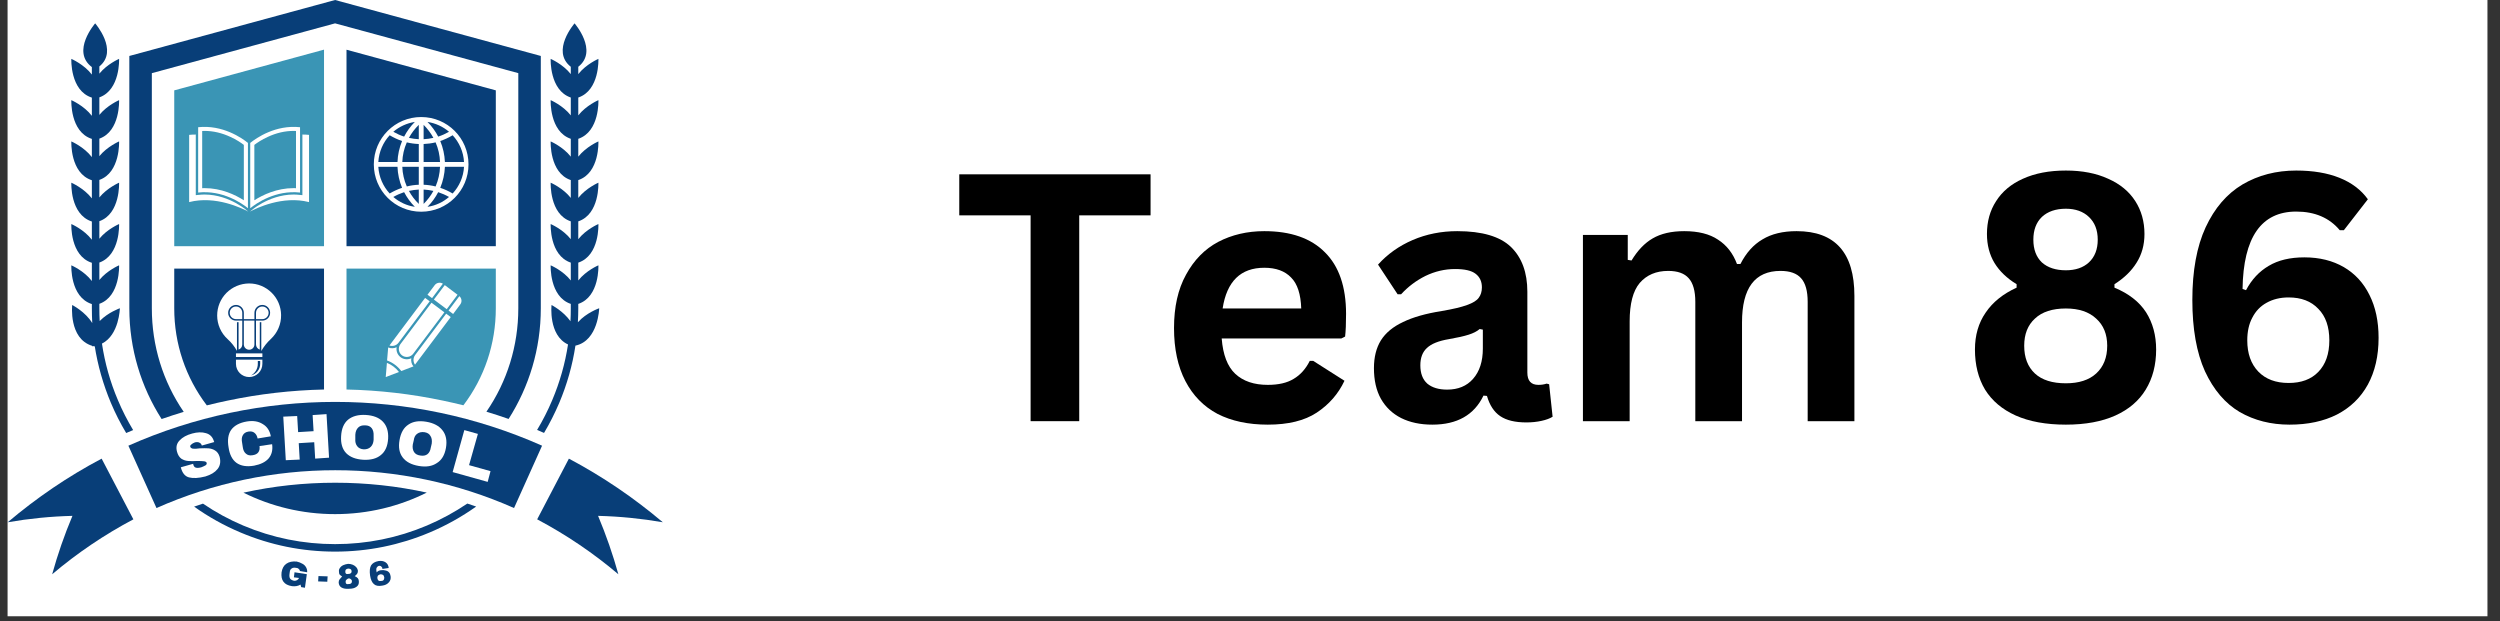 <svg xmlns="http://www.w3.org/2000/svg" xmlns:xlink="http://www.w3.org/1999/xlink" width="165" zoomAndPan="magnify" viewBox="0 0 123.75 30.75" height="41" preserveAspectRatio="xMidYMid meet" version="1.0"><rect x="0" y="0" width="123.75" height="30.75" fill="#333333" stroke="none"/><defs><g/><clipPath id="9d48454b65"><path d="M 0.375 0 L 123.129 0 L 123.129 30.504 L 0.375 30.504 Z M 0.375 0 " clip-rule="nonzero"/></clipPath><clipPath id="9bdd86404a"><path d="M 26 22 L 32.773 22 L 32.773 28.414 L 26 28.414 Z M 26 22 " clip-rule="nonzero"/></clipPath><clipPath id="fcf8fdfbf1"><path d="M 0.375 22 L 7 22 L 7 28.414 L 0.375 28.414 Z M 0.375 22 " clip-rule="nonzero"/></clipPath></defs><g clip-path="url(#9d48454b65)"><path fill="#ffffff" d="M 0.375 0 L 123.129 0 L 123.129 30.504 L 0.375 30.504 Z M 0.375 0 " fill-opacity="1" fill-rule="nonzero"/></g><path fill="#083e78" d="M 24.543 12.188 L 24.543 4.473 L 17.152 2.461 L 17.152 12.188 L 24.543 12.188 " fill-opacity="1" fill-rule="nonzero"/><path fill="#083e78" d="M 16.586 0 L 6.402 2.77 L 6.402 15.262 C 6.402 17.281 6.988 19.16 8 20.742 C 8.363 20.617 8.727 20.496 9.094 20.387 C 8.066 18.887 7.516 17.117 7.516 15.262 L 7.516 3.621 L 16.586 1.156 L 25.656 3.621 L 25.656 15.262 C 25.656 17.117 25.105 18.883 24.078 20.379 C 24.445 20.492 24.812 20.609 25.176 20.738 C 26.184 19.156 26.77 17.277 26.77 15.262 L 26.77 2.77 L 16.586 0 " fill-opacity="1" fill-rule="nonzero"/><path fill="#083e78" d="M 16.594 23.895 C 15.051 23.895 13.535 24.059 12.051 24.387 C 13.418 25.066 14.957 25.449 16.586 25.449 C 18.219 25.449 19.758 25.066 21.125 24.383 C 19.648 24.059 18.133 23.895 16.594 23.895 " fill-opacity="1" fill-rule="nonzero"/><path fill="#083e78" d="M 29.66 15.258 C 29.66 15.258 29.023 15.48 28.605 15.953 C 28.617 15.723 28.625 15.492 28.625 15.262 L 28.625 15.043 C 29.691 14.688 29.621 13.133 29.621 13.133 C 29.621 13.133 29.012 13.391 28.625 13.883 L 28.625 13 C 29.691 12.645 29.621 11.09 29.621 11.09 C 29.621 11.09 29.012 11.348 28.625 11.84 L 28.625 10.957 C 29.691 10.602 29.621 9.043 29.621 9.043 C 29.621 9.043 29.012 9.305 28.625 9.797 L 28.625 8.914 C 29.691 8.559 29.621 7 29.621 7 C 29.621 7 29.012 7.262 28.625 7.754 L 28.625 6.871 C 29.691 6.512 29.621 4.957 29.621 4.957 C 29.621 4.957 29.012 5.219 28.625 5.711 L 28.625 4.828 C 29.691 4.469 29.621 2.914 29.621 2.914 C 29.621 2.914 29.012 3.176 28.625 3.668 L 28.625 3.305 C 29.629 2.52 28.441 1.156 28.441 1.156 C 28.441 1.156 27.254 2.52 28.254 3.305 L 28.254 3.668 C 27.867 3.176 27.258 2.914 27.258 2.914 C 27.258 2.914 27.191 4.469 28.254 4.828 L 28.254 5.711 C 27.867 5.219 27.258 4.957 27.258 4.957 C 27.258 4.957 27.191 6.512 28.254 6.871 L 28.254 7.754 C 27.867 7.262 27.258 7 27.258 7 C 27.258 7 27.191 8.559 28.254 8.914 L 28.254 9.797 C 27.867 9.305 27.258 9.043 27.258 9.043 C 27.258 9.043 27.191 10.602 28.254 10.957 L 28.254 11.84 C 27.867 11.348 27.258 11.09 27.258 11.09 C 27.258 11.09 27.191 12.645 28.254 13 L 28.254 13.883 C 27.867 13.391 27.258 13.133 27.258 13.133 C 27.258 13.133 27.191 14.688 28.254 15.043 L 28.254 15.262 C 28.254 15.477 28.25 15.691 28.238 15.902 C 27.883 15.395 27.301 15.098 27.301 15.098 C 27.301 15.098 27.137 16.598 28.117 17.051 C 27.973 17.996 27.711 18.918 27.336 19.805 C 27.121 20.316 26.871 20.809 26.586 21.281 C 26.699 21.328 26.816 21.379 26.93 21.43 C 27.211 20.957 27.461 20.461 27.68 19.949 C 28.066 19.035 28.336 18.086 28.484 17.109 C 29.621 16.863 29.66 15.258 29.66 15.258 " fill-opacity="1" fill-rule="nonzero"/><path fill="#083e78" d="M 5.047 17.008 C 5.902 16.578 5.934 15.258 5.934 15.258 C 5.934 15.258 5.352 15.461 4.934 15.891 C 4.922 15.684 4.918 15.473 4.918 15.262 L 4.918 15.039 C 5.961 14.668 5.895 13.133 5.895 13.133 C 5.895 13.133 5.305 13.383 4.918 13.859 L 4.918 12.996 C 5.961 12.625 5.895 11.09 5.895 11.09 C 5.895 11.09 5.305 11.34 4.918 11.816 L 4.918 10.949 C 5.961 10.582 5.895 9.043 5.895 9.043 C 5.895 9.043 5.305 9.297 4.918 9.773 L 4.918 8.906 C 5.961 8.539 5.895 7 5.895 7 C 5.895 7 5.305 7.254 4.918 7.73 L 4.918 6.863 C 5.961 6.496 5.895 4.957 5.895 4.957 C 5.895 4.957 5.305 5.211 4.918 5.688 L 4.918 4.82 C 5.961 4.449 5.895 2.914 5.895 2.914 C 5.895 2.914 5.305 3.168 4.918 3.645 L 4.918 3.289 C 5.887 2.504 4.711 1.156 4.711 1.156 C 4.711 1.156 3.508 2.539 4.547 3.32 L 4.547 3.691 C 4.16 3.184 3.531 2.914 3.531 2.914 C 3.531 2.914 3.461 4.488 4.547 4.832 L 4.547 5.734 C 4.16 5.227 3.531 4.957 3.531 4.957 C 3.531 4.957 3.461 6.531 4.547 6.875 L 4.547 7.777 C 4.16 7.27 3.531 7 3.531 7 C 3.531 7 3.461 8.574 4.547 8.922 L 4.547 9.82 C 4.16 9.316 3.531 9.043 3.531 9.043 C 3.531 9.043 3.461 10.617 4.547 10.965 L 4.547 11.867 C 4.16 11.359 3.531 11.09 3.531 11.09 C 3.531 11.09 3.461 12.664 4.547 13.008 L 4.547 13.91 C 4.16 13.402 3.531 13.133 3.531 13.133 C 3.531 13.133 3.461 14.707 4.547 15.051 L 4.547 15.262 C 4.547 15.508 4.555 15.75 4.566 15.992 C 4.227 15.43 3.574 15.098 3.574 15.098 C 3.574 15.098 3.391 16.758 4.559 17.117 C 4.559 17.121 4.562 17.129 4.562 17.141 C 4.582 17.137 4.602 17.137 4.621 17.133 C 4.641 17.137 4.66 17.141 4.68 17.148 C 4.684 17.141 4.684 17.133 4.688 17.125 C 4.84 18.094 5.109 19.039 5.492 19.949 C 5.711 20.465 5.961 20.961 6.246 21.434 C 6.359 21.387 6.473 21.336 6.59 21.289 C 6.305 20.812 6.051 20.32 5.836 19.805 C 5.453 18.906 5.191 17.969 5.047 17.008 " fill-opacity="1" fill-rule="nonzero"/><path fill="#083e78" d="M 21.129 26.016 C 19.688 26.625 18.16 26.934 16.586 26.934 C 15.012 26.934 13.484 26.625 12.043 26.016 C 11.34 25.719 10.672 25.355 10.047 24.93 C 9.898 24.977 9.754 25.027 9.609 25.078 C 10.32 25.586 11.086 26.012 11.898 26.355 C 13.383 26.984 14.961 27.305 16.586 27.305 C 18.211 27.305 19.785 26.984 21.273 26.355 C 22.086 26.012 22.855 25.582 23.57 25.074 C 23.426 25.023 23.277 24.973 23.133 24.926 C 22.504 25.352 21.836 25.715 21.129 26.016 " fill-opacity="1" fill-rule="nonzero"/><path fill="#083e78" d="M 25.445 25.148 C 19.816 22.652 13.375 22.652 7.746 25.148 C 7.281 24.121 6.82 23.09 6.355 22.062 C 12.863 19.172 20.328 19.172 26.832 22.062 C 26.371 23.09 25.906 24.121 25.445 25.148 " fill-opacity="1" fill-rule="nonzero"/><g clip-path="url(#9bdd86404a)"><path fill="#083e78" d="M 30.609 28.426 C 29.367 27.375 28.027 26.469 26.59 25.707 C 27.113 24.707 27.637 23.707 28.16 22.703 C 29.82 23.582 31.371 24.637 32.809 25.852 C 31.746 25.668 30.68 25.562 29.605 25.535 C 30 26.48 30.336 27.441 30.609 28.426 " fill-opacity="1" fill-rule="nonzero"/></g><g clip-path="url(#fcf8fdfbf1)"><path fill="#083e78" d="M 2.582 28.426 C 3.824 27.375 5.164 26.469 6.602 25.707 C 6.078 24.707 5.555 23.707 5.031 22.703 C 3.367 23.582 1.816 24.637 0.383 25.852 C 1.445 25.668 2.512 25.562 3.586 25.535 C 3.188 26.48 2.855 27.441 2.582 28.426 " fill-opacity="1" fill-rule="nonzero"/></g><path fill="#ffffff" d="M 22.406 9.578 C 22.211 9.461 22.004 9.367 21.793 9.297 C 21.93 8.965 22.008 8.609 22.023 8.258 L 22.969 8.258 C 22.941 8.766 22.73 9.227 22.406 9.578 Z M 19.289 6.695 C 19.484 6.812 19.691 6.91 19.902 6.98 C 19.766 7.312 19.688 7.664 19.676 8.02 L 18.727 8.02 C 18.758 7.508 18.965 7.047 19.289 6.695 Z M 20.969 8.02 L 20.969 7.129 C 21.168 7.121 21.367 7.094 21.562 7.047 C 21.695 7.355 21.77 7.684 21.781 8.02 Z M 20.969 9.145 L 20.969 8.258 L 21.781 8.258 C 21.77 8.59 21.695 8.918 21.562 9.23 C 21.367 9.18 21.168 9.152 20.969 9.145 Z M 21.691 9.512 C 21.875 9.574 22.055 9.652 22.227 9.75 C 21.93 10.004 21.566 10.18 21.16 10.238 C 21.379 10.02 21.555 9.773 21.691 9.512 Z M 20.969 10.094 L 20.969 9.383 C 21.133 9.391 21.293 9.414 21.453 9.449 C 21.328 9.684 21.164 9.898 20.969 10.094 Z M 20.004 9.512 C 20.141 9.773 20.316 10.02 20.535 10.238 C 20.133 10.18 19.766 10.004 19.469 9.75 C 19.641 9.652 19.82 9.574 20.004 9.512 Z M 20.73 10.094 C 20.531 9.898 20.367 9.684 20.242 9.449 C 20.402 9.414 20.566 9.391 20.73 9.383 Z M 20.73 8.258 L 20.73 9.145 C 20.527 9.152 20.328 9.18 20.137 9.23 C 20 8.918 19.926 8.59 19.914 8.258 Z M 20.73 7.129 L 20.73 8.02 L 19.914 8.02 C 19.926 7.684 20 7.355 20.137 7.047 C 20.328 7.094 20.527 7.121 20.73 7.129 Z M 20.004 6.762 C 19.82 6.703 19.641 6.621 19.469 6.523 C 19.766 6.27 20.133 6.098 20.535 6.035 C 20.316 6.254 20.141 6.5 20.004 6.762 Z M 20.73 6.18 L 20.73 6.891 C 20.566 6.883 20.402 6.859 20.242 6.824 C 20.367 6.594 20.531 6.375 20.73 6.18 Z M 21.16 6.035 C 21.566 6.098 21.93 6.27 22.227 6.523 C 22.055 6.621 21.875 6.703 21.691 6.762 C 21.555 6.5 21.379 6.254 21.16 6.035 Z M 20.969 6.18 C 21.164 6.375 21.328 6.594 21.453 6.824 C 21.293 6.859 21.133 6.883 20.969 6.891 Z M 19.676 8.258 C 19.688 8.609 19.766 8.965 19.902 9.297 C 19.691 9.367 19.484 9.461 19.289 9.578 C 18.965 9.227 18.758 8.766 18.727 8.258 Z M 22.969 8.02 L 22.023 8.02 C 22.008 7.664 21.93 7.312 21.793 6.98 C 22.004 6.91 22.211 6.812 22.406 6.695 C 22.73 7.047 22.941 7.508 22.969 8.02 Z M 20.848 5.793 C 19.555 5.793 18.504 6.84 18.504 8.137 C 18.504 9.434 19.555 10.48 20.848 10.48 C 22.145 10.48 23.191 9.434 23.191 8.137 C 23.191 6.84 22.145 5.793 20.848 5.793 " fill-opacity="1" fill-rule="nonzero"/><path fill="#083e78" d="M 8.625 13.297 L 8.625 15.262 C 8.625 17.02 9.191 18.691 10.238 20.066 C 10.578 19.98 10.918 19.902 11.258 19.832 C 12.828 19.5 14.434 19.316 16.039 19.281 L 16.039 13.297 L 8.625 13.297 " fill-opacity="1" fill-rule="nonzero"/><path fill="#3a95b5" d="M 17.152 13.297 L 17.152 19.281 C 18.758 19.316 20.363 19.5 21.934 19.832 C 22.27 19.902 22.602 19.98 22.938 20.062 C 23.98 18.688 24.543 17.02 24.543 15.262 L 24.543 13.297 L 17.152 13.297 " fill-opacity="1" fill-rule="nonzero"/><path fill="#3a95b5" d="M 16.039 12.188 L 16.039 2.457 L 8.625 4.473 L 8.625 12.188 L 16.039 12.188 " fill-opacity="1" fill-rule="nonzero"/><path fill="#ffffff" d="M 9.691 6.66 L 9.691 9.66 L 9.82 9.648 C 9.922 9.637 10.023 9.629 10.121 9.629 C 10.777 9.629 11.332 9.863 11.684 10.055 C 12.066 10.266 12.293 10.477 12.293 10.477 L 12.301 10.48 C 11.977 10.309 10.672 9.668 9.363 10.004 L 9.363 6.676 C 9.473 6.664 9.582 6.66 9.691 6.66 " fill-opacity="1" fill-rule="nonzero"/><path fill="#ffffff" d="M 12.07 9.914 C 11.648 9.645 10.961 9.312 10.121 9.312 C 10.086 9.312 10.047 9.312 10.008 9.316 L 10.008 6.484 C 10.047 6.48 10.086 6.48 10.121 6.48 C 10.551 6.48 10.98 6.578 11.406 6.777 C 11.703 6.91 11.93 7.066 12.07 7.172 Z M 9.809 6.297 L 9.809 9.531 C 11.02 9.398 11.969 10.062 12.273 10.305 L 12.273 7.074 C 11.969 6.828 11.02 6.168 9.809 6.297 " fill-opacity="1" fill-rule="nonzero"/><path fill="#ffffff" d="M 14.969 6.66 L 14.969 9.66 L 14.84 9.648 C 14.738 9.637 14.637 9.629 14.539 9.629 C 13.883 9.629 13.328 9.863 12.977 10.055 C 12.594 10.266 12.367 10.477 12.367 10.477 L 12.359 10.48 C 12.684 10.309 13.988 9.668 15.297 10.004 L 15.297 6.676 C 15.188 6.664 15.078 6.66 14.969 6.66 " fill-opacity="1" fill-rule="nonzero"/><path fill="#ffffff" d="M 14.652 9.316 C 14.613 9.312 14.574 9.312 14.539 9.312 C 13.699 9.312 13.012 9.645 12.59 9.914 L 12.59 7.172 C 12.73 7.066 12.961 6.91 13.254 6.777 C 13.68 6.578 14.109 6.48 14.539 6.48 C 14.574 6.48 14.613 6.48 14.652 6.484 Z M 12.387 7.074 L 12.387 10.305 C 12.691 10.062 13.641 9.398 14.852 9.531 L 14.852 6.297 C 13.641 6.168 12.691 6.828 12.387 7.074 " fill-opacity="1" fill-rule="nonzero"/><path fill="#ffffff" d="M 19.152 17.961 L 19.094 18.664 L 19.75 18.414 C 19.594 18.211 19.387 18.055 19.152 17.961 Z M 20.359 17.734 C 20.191 17.812 19.988 17.801 19.832 17.684 C 19.672 17.562 19.602 17.371 19.633 17.188 C 19.504 17.25 19.352 17.258 19.215 17.199 L 19.16 17.844 C 19.441 17.945 19.684 18.129 19.863 18.367 L 20.465 18.137 C 20.371 18.023 20.336 17.875 20.359 17.734 Z M 22.738 14.66 L 22.203 15.371 L 22.43 15.543 L 22.785 15.066 C 22.879 14.941 22.859 14.762 22.738 14.66 Z M 20.547 17.578 C 20.441 17.723 20.445 17.914 20.543 18.051 L 22.312 15.695 L 22.086 15.527 Z M 22.113 15.305 L 22.648 14.59 L 22.016 14.113 L 21.477 14.828 Z M 19.82 17.035 C 19.691 17.211 19.727 17.457 19.898 17.59 C 20.074 17.723 20.324 17.684 20.453 17.512 L 21.996 15.461 L 21.359 14.984 Z M 21.922 14.043 C 21.789 13.957 21.613 13.988 21.516 14.117 L 21.16 14.59 L 21.387 14.758 Z M 19.727 16.965 L 21.27 14.914 L 21.043 14.746 L 19.277 17.102 C 19.438 17.156 19.621 17.109 19.727 16.965 " fill-opacity="1" fill-rule="nonzero"/><path fill="#ffffff" d="M 11.684 15.172 C 11.508 15.172 11.371 15.312 11.371 15.484 C 11.371 15.656 11.508 15.797 11.684 15.797 L 11.992 15.797 L 11.992 15.484 C 11.992 15.312 11.855 15.172 11.684 15.172 " fill-opacity="1" fill-rule="nonzero"/><path fill="#ffffff" d="M 12.332 17.312 C 12.477 17.312 12.594 17.195 12.594 17.051 L 12.594 15.871 L 12.07 15.871 L 12.07 17.051 C 12.07 17.195 12.188 17.312 12.332 17.312 " fill-opacity="1" fill-rule="nonzero"/><path fill="#ffffff" d="M 13.297 15.484 C 13.297 15.312 13.156 15.172 12.984 15.172 C 12.812 15.172 12.672 15.312 12.672 15.484 L 12.672 15.797 L 12.984 15.797 C 13.156 15.797 13.297 15.656 13.297 15.484 " fill-opacity="1" fill-rule="nonzero"/><path fill="#ffffff" d="M 13.445 14.488 C 13.148 14.195 12.754 14.031 12.332 14.031 L 12.328 14.031 C 11.906 14.035 11.512 14.199 11.211 14.496 C 10.914 14.797 10.75 15.195 10.75 15.617 C 10.75 16.062 10.938 16.488 11.27 16.789 C 11.453 16.953 11.605 17.148 11.73 17.367 L 11.73 15.949 L 11.809 15.949 L 11.809 17.305 C 11.914 17.27 11.992 17.172 11.992 17.051 L 11.992 15.871 L 11.684 15.871 C 11.469 15.871 11.293 15.699 11.293 15.484 C 11.293 15.27 11.469 15.094 11.684 15.094 C 11.895 15.094 12.07 15.27 12.07 15.484 L 12.07 15.797 L 12.594 15.797 L 12.594 15.484 C 12.594 15.27 12.77 15.094 12.984 15.094 C 13.199 15.094 13.371 15.27 13.371 15.484 C 13.371 15.699 13.199 15.871 12.984 15.871 L 12.672 15.871 L 12.672 17.051 C 12.672 17.172 12.75 17.27 12.859 17.305 L 12.859 15.949 L 12.934 15.949 L 12.934 17.375 C 13.062 17.152 13.219 16.953 13.406 16.781 C 13.734 16.477 13.922 16.043 13.914 15.594 C 13.91 15.176 13.742 14.781 13.445 14.488 " fill-opacity="1" fill-rule="nonzero"/><path fill="#ffffff" d="M 12.879 18.012 C 12.879 18.289 12.684 18.523 12.426 18.582 C 12.625 18.473 12.762 18.258 12.762 18.012 L 12.762 17.871 L 12.879 17.871 Z M 11.68 17.805 L 11.68 18.012 C 11.68 18.371 11.973 18.664 12.332 18.664 C 12.695 18.664 12.988 18.371 12.988 18.012 L 12.988 17.805 L 11.68 17.805 " fill-opacity="1" fill-rule="nonzero"/><path fill="#ffffff" d="M 12.988 17.492 L 11.68 17.492 L 11.68 17.672 L 12.988 17.672 L 12.988 17.492 " fill-opacity="1" fill-rule="nonzero"/><g fill="#ffffff" fill-opacity="1"><g transform="translate(8.997, 23.865)"><g><path d="M 0.516 -2.406 C 0.773 -2.477 1.004 -2.484 1.203 -2.422 C 1.398 -2.367 1.531 -2.234 1.594 -2.016 L 1.609 -1.984 L 1 -1.812 L 0.984 -1.828 C 0.973 -1.879 0.938 -1.922 0.875 -1.953 C 0.82 -1.984 0.75 -1.988 0.656 -1.969 C 0.57 -1.938 0.508 -1.898 0.469 -1.859 C 0.426 -1.828 0.41 -1.789 0.422 -1.75 C 0.43 -1.707 0.473 -1.676 0.547 -1.656 C 0.629 -1.645 0.742 -1.648 0.891 -1.672 C 1.066 -1.68 1.211 -1.68 1.328 -1.672 C 1.453 -1.66 1.562 -1.625 1.656 -1.562 C 1.758 -1.5 1.832 -1.395 1.875 -1.25 C 1.938 -1 1.898 -0.797 1.766 -0.641 C 1.641 -0.484 1.441 -0.363 1.172 -0.281 C 0.836 -0.195 0.566 -0.18 0.359 -0.234 C 0.16 -0.285 0.023 -0.453 -0.047 -0.734 L 0.562 -0.906 C 0.582 -0.801 0.625 -0.738 0.688 -0.719 C 0.758 -0.695 0.852 -0.703 0.969 -0.734 C 1.051 -0.766 1.117 -0.797 1.172 -0.828 C 1.223 -0.859 1.242 -0.898 1.234 -0.953 C 1.223 -0.992 1.18 -1.02 1.109 -1.031 C 1.035 -1.039 0.926 -1.047 0.781 -1.047 C 0.594 -1.035 0.438 -1.035 0.312 -1.047 C 0.195 -1.055 0.086 -1.094 -0.016 -1.156 C -0.117 -1.227 -0.191 -1.344 -0.234 -1.5 C -0.297 -1.727 -0.254 -1.914 -0.109 -2.062 C 0.035 -2.219 0.242 -2.332 0.516 -2.406 Z M 0.516 -2.406 "/></g></g></g><g fill="#ffffff" fill-opacity="1"><g transform="translate(11.345, 23.222)"><g><path d="M 0.875 -2.359 C 1.188 -2.41 1.445 -2.367 1.656 -2.234 C 1.875 -2.109 2.008 -1.906 2.062 -1.625 L 1.406 -1.516 C 1.383 -1.641 1.332 -1.734 1.25 -1.797 C 1.176 -1.859 1.078 -1.879 0.953 -1.859 C 0.816 -1.836 0.723 -1.773 0.672 -1.672 C 0.617 -1.578 0.609 -1.453 0.641 -1.297 L 0.672 -1.094 C 0.691 -0.945 0.742 -0.836 0.828 -0.766 C 0.91 -0.691 1.02 -0.664 1.156 -0.688 C 1.289 -0.707 1.383 -0.754 1.438 -0.828 C 1.5 -0.91 1.52 -1.016 1.5 -1.141 L 2.125 -1.234 C 2.164 -0.953 2.109 -0.719 1.953 -0.531 C 1.797 -0.352 1.555 -0.234 1.234 -0.172 C 0.867 -0.109 0.578 -0.156 0.359 -0.312 C 0.148 -0.469 0.02 -0.723 -0.031 -1.078 C -0.094 -1.441 -0.051 -1.727 0.094 -1.938 C 0.25 -2.156 0.508 -2.297 0.875 -2.359 Z M 0.875 -2.359 "/></g></g></g><g fill="#ffffff" fill-opacity="1"><g transform="translate(13.913, 22.796)"><g><path d="M 1.688 -0.094 L 1.641 -0.906 L 0.875 -0.859 L 0.922 -0.047 L 0.234 -0.016 L 0.109 -2.172 L 0.797 -2.203 L 0.844 -1.406 L 1.609 -1.453 L 1.562 -2.25 L 2.25 -2.297 L 2.375 -0.141 Z M 1.688 -0.094 "/></g></g></g><g fill="#ffffff" fill-opacity="1"><g transform="translate(16.682, 22.649)"><g><path d="M 1.422 -2.109 C 1.797 -2.086 2.078 -1.977 2.266 -1.781 C 2.461 -1.582 2.551 -1.301 2.531 -0.938 C 2.508 -0.57 2.391 -0.301 2.172 -0.125 C 1.961 0.051 1.672 0.129 1.297 0.109 C 0.93 0.086 0.648 -0.02 0.453 -0.219 C 0.266 -0.414 0.18 -0.695 0.203 -1.062 C 0.223 -1.426 0.336 -1.695 0.547 -1.875 C 0.766 -2.051 1.055 -2.129 1.422 -2.109 Z M 1.391 -1.594 C 1.242 -1.602 1.129 -1.566 1.047 -1.484 C 0.961 -1.398 0.914 -1.281 0.906 -1.125 L 0.906 -0.922 C 0.895 -0.773 0.926 -0.656 1 -0.562 C 1.07 -0.469 1.18 -0.414 1.328 -0.406 C 1.473 -0.406 1.586 -0.445 1.672 -0.531 C 1.754 -0.613 1.801 -0.727 1.812 -0.875 L 1.812 -1.078 C 1.82 -1.234 1.789 -1.359 1.719 -1.453 C 1.645 -1.547 1.535 -1.594 1.391 -1.594 Z M 1.391 -1.594 "/></g></g></g><g fill="#ffffff" fill-opacity="1"><g transform="translate(19.449, 22.815)"><g><path d="M 1.656 -1.938 C 2.02 -1.875 2.285 -1.734 2.453 -1.516 C 2.629 -1.297 2.688 -1.004 2.625 -0.641 C 2.562 -0.285 2.41 -0.035 2.172 0.109 C 1.941 0.266 1.645 0.312 1.281 0.25 C 0.914 0.188 0.648 0.047 0.484 -0.172 C 0.316 -0.391 0.266 -0.676 0.328 -1.031 C 0.391 -1.395 0.535 -1.648 0.766 -1.797 C 0.992 -1.953 1.289 -2 1.656 -1.938 Z M 1.562 -1.422 C 1.414 -1.441 1.297 -1.414 1.203 -1.344 C 1.109 -1.281 1.051 -1.172 1.031 -1.016 L 0.984 -0.812 C 0.961 -0.664 0.984 -0.539 1.047 -0.438 C 1.109 -0.344 1.211 -0.285 1.359 -0.266 C 1.504 -0.242 1.617 -0.266 1.703 -0.328 C 1.797 -0.398 1.852 -0.508 1.875 -0.656 L 1.922 -0.859 C 1.941 -1.016 1.922 -1.141 1.859 -1.234 C 1.805 -1.336 1.707 -1.398 1.562 -1.422 Z M 1.562 -1.422 "/></g></g></g><g fill="#ffffff" fill-opacity="1"><g transform="translate(22.187, 23.306)"><g><path d="M 0.797 -2.016 L 1.469 -1.828 L 1.031 -0.281 L 2.094 0.016 L 1.953 0.547 L 0.219 0.062 Z M 0.797 -2.016 "/></g></g></g><g fill="#083e78" fill-opacity="1"><g transform="translate(13.782, 28.906)"><g><path d="M 0.906 -1.109 C 1.008 -1.086 1.102 -1.051 1.188 -1 C 1.27 -0.957 1.332 -0.895 1.375 -0.812 C 1.414 -0.738 1.43 -0.66 1.422 -0.578 L 1.062 -0.641 C 1.062 -0.68 1.039 -0.719 1 -0.75 C 0.969 -0.781 0.926 -0.797 0.875 -0.797 C 0.781 -0.816 0.707 -0.805 0.656 -0.766 C 0.602 -0.734 0.57 -0.676 0.562 -0.594 L 0.547 -0.484 C 0.535 -0.391 0.547 -0.316 0.578 -0.266 C 0.617 -0.211 0.688 -0.176 0.781 -0.156 C 0.832 -0.156 0.879 -0.164 0.922 -0.188 C 0.973 -0.219 1.004 -0.254 1.016 -0.297 L 0.766 -0.328 L 0.797 -0.578 L 1.406 -0.484 L 1.312 0.188 L 1.125 0.156 L 1.094 0.031 C 0.977 0.102 0.836 0.129 0.672 0.109 C 0.473 0.078 0.332 0.004 0.25 -0.109 C 0.164 -0.223 0.133 -0.379 0.156 -0.578 C 0.188 -0.773 0.266 -0.914 0.391 -1 C 0.523 -1.094 0.695 -1.129 0.906 -1.109 Z M 0.906 -1.109 "/></g></g></g><g fill="#083e78" fill-opacity="1"><g transform="translate(15.67, 29.124)"><g><path d="M 0.078 -0.344 L 0.094 -0.609 L 0.547 -0.594 L 0.531 -0.328 Z M 0.078 -0.344 "/></g></g></g><g fill="#083e78" fill-opacity="1"><g transform="translate(16.702, 29.16)"><g><path d="M 0.531 -1.25 C 0.613 -1.25 0.691 -1.234 0.766 -1.203 C 0.836 -1.172 0.895 -1.129 0.938 -1.078 C 0.977 -1.035 1.004 -0.977 1.016 -0.906 C 1.016 -0.844 1 -0.789 0.969 -0.75 C 0.945 -0.719 0.91 -0.68 0.859 -0.641 C 0.93 -0.609 0.984 -0.57 1.016 -0.531 C 1.047 -0.488 1.062 -0.438 1.062 -0.375 C 1.07 -0.258 1.031 -0.172 0.938 -0.109 C 0.852 -0.047 0.734 -0.016 0.578 -0.016 C 0.422 -0.004 0.297 -0.023 0.203 -0.078 C 0.117 -0.129 0.07 -0.211 0.062 -0.328 C 0.062 -0.391 0.078 -0.441 0.109 -0.484 C 0.141 -0.523 0.18 -0.57 0.234 -0.625 C 0.18 -0.656 0.141 -0.688 0.109 -0.719 C 0.086 -0.75 0.078 -0.797 0.078 -0.859 C 0.066 -0.93 0.082 -0.992 0.125 -1.047 C 0.164 -1.109 0.223 -1.156 0.297 -1.188 C 0.367 -1.219 0.445 -1.238 0.531 -1.25 Z M 0.531 -1.016 C 0.477 -1.004 0.441 -0.988 0.422 -0.969 C 0.398 -0.945 0.391 -0.91 0.391 -0.859 C 0.391 -0.816 0.398 -0.785 0.422 -0.766 C 0.453 -0.742 0.492 -0.738 0.547 -0.75 C 0.586 -0.75 0.625 -0.758 0.656 -0.781 C 0.688 -0.801 0.703 -0.832 0.703 -0.875 C 0.703 -0.926 0.688 -0.961 0.656 -0.984 C 0.625 -1.004 0.582 -1.016 0.531 -1.016 Z M 0.562 -0.531 C 0.52 -0.52 0.484 -0.5 0.453 -0.469 C 0.422 -0.445 0.406 -0.414 0.406 -0.375 C 0.406 -0.32 0.414 -0.285 0.438 -0.266 C 0.469 -0.242 0.508 -0.238 0.562 -0.25 C 0.613 -0.25 0.648 -0.258 0.672 -0.281 C 0.703 -0.301 0.719 -0.336 0.719 -0.391 C 0.719 -0.43 0.703 -0.461 0.672 -0.484 C 0.641 -0.516 0.602 -0.531 0.562 -0.531 Z M 0.562 -0.531 "/></g></g></g><g fill="#083e78" fill-opacity="1"><g transform="translate(18.319, 29.068)"><g><path d="M 0.422 -1.297 C 0.555 -1.316 0.672 -1.297 0.766 -1.234 C 0.859 -1.172 0.91 -1.078 0.922 -0.953 L 0.609 -0.906 L 0.609 -0.922 C 0.609 -0.961 0.594 -0.992 0.562 -1.016 C 0.539 -1.047 0.504 -1.062 0.453 -1.062 C 0.398 -1.051 0.359 -1.02 0.328 -0.969 C 0.305 -0.926 0.301 -0.875 0.312 -0.812 L 0.328 -0.734 C 0.348 -0.766 0.379 -0.789 0.422 -0.812 C 0.473 -0.832 0.52 -0.844 0.562 -0.844 C 0.633 -0.852 0.703 -0.848 0.766 -0.828 C 0.836 -0.816 0.895 -0.785 0.938 -0.734 C 0.977 -0.691 1.004 -0.629 1.016 -0.547 C 1.035 -0.422 1.004 -0.316 0.922 -0.234 C 0.848 -0.148 0.738 -0.098 0.594 -0.078 C 0.414 -0.047 0.281 -0.07 0.188 -0.156 C 0.094 -0.238 0.031 -0.379 0 -0.578 C -0.031 -0.797 -0.016 -0.961 0.047 -1.078 C 0.117 -1.191 0.242 -1.266 0.422 -1.297 Z M 0.516 -0.641 C 0.461 -0.629 0.422 -0.609 0.391 -0.578 C 0.367 -0.547 0.359 -0.504 0.359 -0.453 C 0.367 -0.391 0.391 -0.348 0.422 -0.328 C 0.453 -0.305 0.5 -0.301 0.562 -0.312 C 0.613 -0.312 0.648 -0.328 0.672 -0.359 C 0.691 -0.391 0.703 -0.43 0.703 -0.484 C 0.691 -0.547 0.672 -0.586 0.641 -0.609 C 0.609 -0.629 0.566 -0.641 0.516 -0.641 Z M 0.516 -0.641 "/></g></g></g><g fill="#000000" fill-opacity="1"><g transform="translate(47.156, 20.848)"><g><path d="M 9.797 -12.219 L 9.797 -10.188 L 6.266 -10.188 L 6.266 0 L 3.859 0 L 3.859 -10.188 L 0.328 -10.188 L 0.328 -12.219 Z M 9.797 -12.219 "/></g></g></g><g fill="#000000" fill-opacity="1"><g transform="translate(57.286, 20.848)"><g><path d="M 9.109 -4.094 L 3.188 -4.094 C 3.25 -3.289 3.473 -2.707 3.859 -2.344 C 4.254 -1.977 4.789 -1.797 5.469 -1.797 C 6 -1.797 6.426 -1.895 6.75 -2.094 C 7.082 -2.289 7.348 -2.586 7.547 -2.984 L 7.719 -2.984 L 9.266 -2 C 8.961 -1.352 8.504 -0.828 7.891 -0.422 C 7.285 -0.023 6.477 0.172 5.469 0.172 C 4.508 0.172 3.68 -0.004 2.984 -0.359 C 2.297 -0.723 1.766 -1.266 1.391 -1.984 C 1.016 -2.703 0.828 -3.578 0.828 -4.609 C 0.828 -5.648 1.023 -6.531 1.422 -7.25 C 1.816 -7.977 2.348 -8.52 3.016 -8.875 C 3.691 -9.227 4.453 -9.406 5.297 -9.406 C 6.609 -9.406 7.609 -9.055 8.297 -8.359 C 8.992 -7.672 9.344 -6.656 9.344 -5.312 C 9.344 -4.832 9.328 -4.457 9.297 -4.188 Z M 7.125 -5.578 C 7.102 -6.285 6.938 -6.797 6.625 -7.109 C 6.32 -7.43 5.879 -7.594 5.297 -7.594 C 4.129 -7.594 3.441 -6.922 3.234 -5.578 Z M 7.125 -5.578 "/></g></g></g><g fill="#000000" fill-opacity="1"><g transform="translate(67.307, 20.848)"><g><path d="M 3.594 0.172 C 3 0.172 2.484 0.062 2.047 -0.156 C 1.617 -0.375 1.285 -0.691 1.047 -1.109 C 0.816 -1.523 0.703 -2.031 0.703 -2.625 C 0.703 -3.164 0.816 -3.625 1.047 -4 C 1.285 -4.375 1.648 -4.676 2.141 -4.906 C 2.629 -5.145 3.27 -5.328 4.062 -5.453 C 4.613 -5.547 5.031 -5.645 5.312 -5.75 C 5.602 -5.852 5.797 -5.973 5.891 -6.109 C 5.992 -6.242 6.047 -6.414 6.047 -6.625 C 6.047 -6.914 5.941 -7.141 5.734 -7.297 C 5.535 -7.453 5.195 -7.531 4.719 -7.531 C 4.207 -7.531 3.719 -7.414 3.25 -7.188 C 2.789 -6.957 2.391 -6.656 2.047 -6.281 L 1.875 -6.281 L 0.906 -7.75 C 1.375 -8.27 1.945 -8.676 2.625 -8.969 C 3.301 -9.258 4.035 -9.406 4.828 -9.406 C 6.055 -9.406 6.941 -9.145 7.484 -8.625 C 8.023 -8.102 8.297 -7.363 8.297 -6.406 L 8.297 -2.406 C 8.297 -2 8.477 -1.797 8.844 -1.797 C 8.988 -1.797 9.125 -1.816 9.25 -1.859 L 9.375 -1.828 L 9.547 -0.219 C 9.41 -0.133 9.227 -0.066 9 -0.016 C 8.77 0.035 8.52 0.062 8.25 0.062 C 7.695 0.062 7.266 -0.039 6.953 -0.25 C 6.648 -0.457 6.43 -0.789 6.297 -1.25 L 6.125 -1.266 C 5.664 -0.305 4.82 0.172 3.594 0.172 Z M 4.328 -1.562 C 4.867 -1.562 5.297 -1.738 5.609 -2.094 C 5.93 -2.457 6.094 -2.957 6.094 -3.594 L 6.094 -4.531 L 5.938 -4.562 C 5.801 -4.445 5.617 -4.352 5.391 -4.281 C 5.16 -4.207 4.836 -4.133 4.422 -4.062 C 3.91 -3.977 3.547 -3.832 3.328 -3.625 C 3.109 -3.426 3 -3.141 3 -2.766 C 3 -2.367 3.113 -2.066 3.344 -1.859 C 3.582 -1.66 3.91 -1.562 4.328 -1.562 Z M 4.328 -1.562 "/></g></g></g><g fill="#000000" fill-opacity="1"><g transform="translate(77.027, 20.848)"><g><path d="M 1.328 0 L 1.328 -9.219 L 3.547 -9.219 L 3.547 -7.984 L 3.734 -7.953 C 4.035 -8.453 4.383 -8.816 4.781 -9.047 C 5.188 -9.285 5.707 -9.406 6.344 -9.406 C 7.039 -9.406 7.598 -9.266 8.016 -8.984 C 8.441 -8.711 8.754 -8.312 8.953 -7.781 L 9.125 -7.781 C 9.406 -8.332 9.77 -8.738 10.219 -9 C 10.664 -9.27 11.227 -9.406 11.906 -9.406 C 13.812 -9.406 14.766 -8.336 14.766 -6.203 L 14.766 0 L 12.453 0 L 12.453 -5.906 C 12.453 -6.445 12.344 -6.836 12.125 -7.078 C 11.914 -7.316 11.578 -7.438 11.109 -7.438 C 9.836 -7.438 9.203 -6.586 9.203 -4.891 L 9.203 0 L 6.891 0 L 6.891 -5.906 C 6.891 -6.445 6.781 -6.836 6.562 -7.078 C 6.352 -7.316 6.016 -7.438 5.547 -7.438 C 4.953 -7.438 4.484 -7.238 4.141 -6.844 C 3.805 -6.445 3.641 -5.812 3.641 -4.938 L 3.641 0 Z M 1.328 0 "/></g></g></g><g fill="#000000" fill-opacity="1"><g transform="translate(92.973, 20.848)"><g/></g></g><g fill="#000000" fill-opacity="1"><g transform="translate(97.01, 20.848)"><g><path d="M 5.25 0.172 C 4.27 0.172 3.441 0.02 2.766 -0.281 C 2.098 -0.582 1.594 -1.008 1.25 -1.562 C 0.914 -2.125 0.75 -2.785 0.75 -3.547 C 0.75 -4.254 0.926 -4.863 1.281 -5.375 C 1.633 -5.895 2.145 -6.305 2.812 -6.609 L 2.812 -6.781 C 2.332 -7.07 1.969 -7.422 1.719 -7.828 C 1.469 -8.242 1.344 -8.723 1.344 -9.266 C 1.344 -9.879 1.492 -10.422 1.797 -10.891 C 2.098 -11.367 2.539 -11.738 3.125 -12 C 3.719 -12.27 4.426 -12.406 5.25 -12.406 C 6.062 -12.406 6.758 -12.27 7.344 -12 C 7.938 -11.738 8.383 -11.367 8.688 -10.891 C 8.988 -10.422 9.141 -9.879 9.141 -9.266 C 9.141 -8.723 9.008 -8.25 8.75 -7.844 C 8.5 -7.438 8.133 -7.082 7.656 -6.781 L 7.656 -6.609 C 8.363 -6.316 8.883 -5.91 9.219 -5.391 C 9.551 -4.867 9.719 -4.254 9.719 -3.547 C 9.719 -2.785 9.547 -2.125 9.203 -1.562 C 8.867 -1.008 8.367 -0.582 7.703 -0.281 C 7.035 0.02 6.219 0.172 5.25 0.172 Z M 5.25 -7.469 C 5.727 -7.469 6.109 -7.598 6.391 -7.859 C 6.68 -8.129 6.828 -8.504 6.828 -8.984 C 6.828 -9.461 6.68 -9.836 6.391 -10.109 C 6.109 -10.379 5.727 -10.516 5.25 -10.516 C 4.75 -10.516 4.352 -10.379 4.062 -10.109 C 3.781 -9.836 3.641 -9.461 3.641 -8.984 C 3.641 -8.504 3.781 -8.129 4.062 -7.859 C 4.352 -7.598 4.75 -7.469 5.25 -7.469 Z M 5.25 -1.875 C 5.895 -1.875 6.395 -2.035 6.75 -2.359 C 7.113 -2.691 7.297 -3.148 7.297 -3.734 C 7.297 -4.305 7.113 -4.754 6.75 -5.078 C 6.395 -5.41 5.895 -5.578 5.25 -5.578 C 4.582 -5.578 4.07 -5.41 3.719 -5.078 C 3.363 -4.754 3.188 -4.305 3.188 -3.734 C 3.188 -3.148 3.363 -2.691 3.719 -2.359 C 4.07 -2.035 4.582 -1.875 5.25 -1.875 Z M 5.25 -1.875 "/></g></g></g><g fill="#000000" fill-opacity="1"><g transform="translate(107.49, 20.848)"><g><path d="M 5.844 0.172 C 4.926 0.172 4.102 -0.035 3.375 -0.453 C 2.656 -0.879 2.082 -1.551 1.656 -2.469 C 1.238 -3.395 1.031 -4.57 1.031 -6 C 1.031 -7.445 1.25 -8.645 1.688 -9.594 C 2.133 -10.551 2.742 -11.258 3.516 -11.719 C 4.297 -12.176 5.18 -12.406 6.172 -12.406 C 7.004 -12.406 7.719 -12.285 8.312 -12.047 C 8.914 -11.805 9.383 -11.453 9.719 -10.984 L 8.531 -9.453 L 8.328 -9.453 C 7.816 -10.066 7.098 -10.375 6.172 -10.375 C 4.441 -10.375 3.555 -9.098 3.516 -6.547 L 3.688 -6.484 C 3.969 -7.016 4.344 -7.414 4.812 -7.688 C 5.281 -7.969 5.867 -8.109 6.578 -8.109 C 7.328 -8.109 7.977 -7.945 8.531 -7.625 C 9.082 -7.301 9.504 -6.844 9.797 -6.25 C 10.098 -5.656 10.25 -4.945 10.25 -4.125 C 10.25 -3.227 10.07 -2.457 9.719 -1.812 C 9.363 -1.164 8.852 -0.672 8.188 -0.328 C 7.531 0.004 6.75 0.172 5.844 0.172 Z M 5.797 -1.891 C 6.422 -1.891 6.91 -2.07 7.266 -2.438 C 7.629 -2.812 7.812 -3.332 7.812 -4 C 7.812 -4.676 7.629 -5.195 7.266 -5.562 C 6.91 -5.938 6.422 -6.125 5.797 -6.125 C 5.379 -6.125 5.016 -6.035 4.703 -5.859 C 4.398 -5.691 4.164 -5.445 4 -5.125 C 3.832 -4.812 3.75 -4.438 3.75 -4 C 3.75 -3.352 3.93 -2.836 4.297 -2.453 C 4.66 -2.078 5.16 -1.891 5.797 -1.891 Z M 5.797 -1.891 "/></g></g></g></svg>